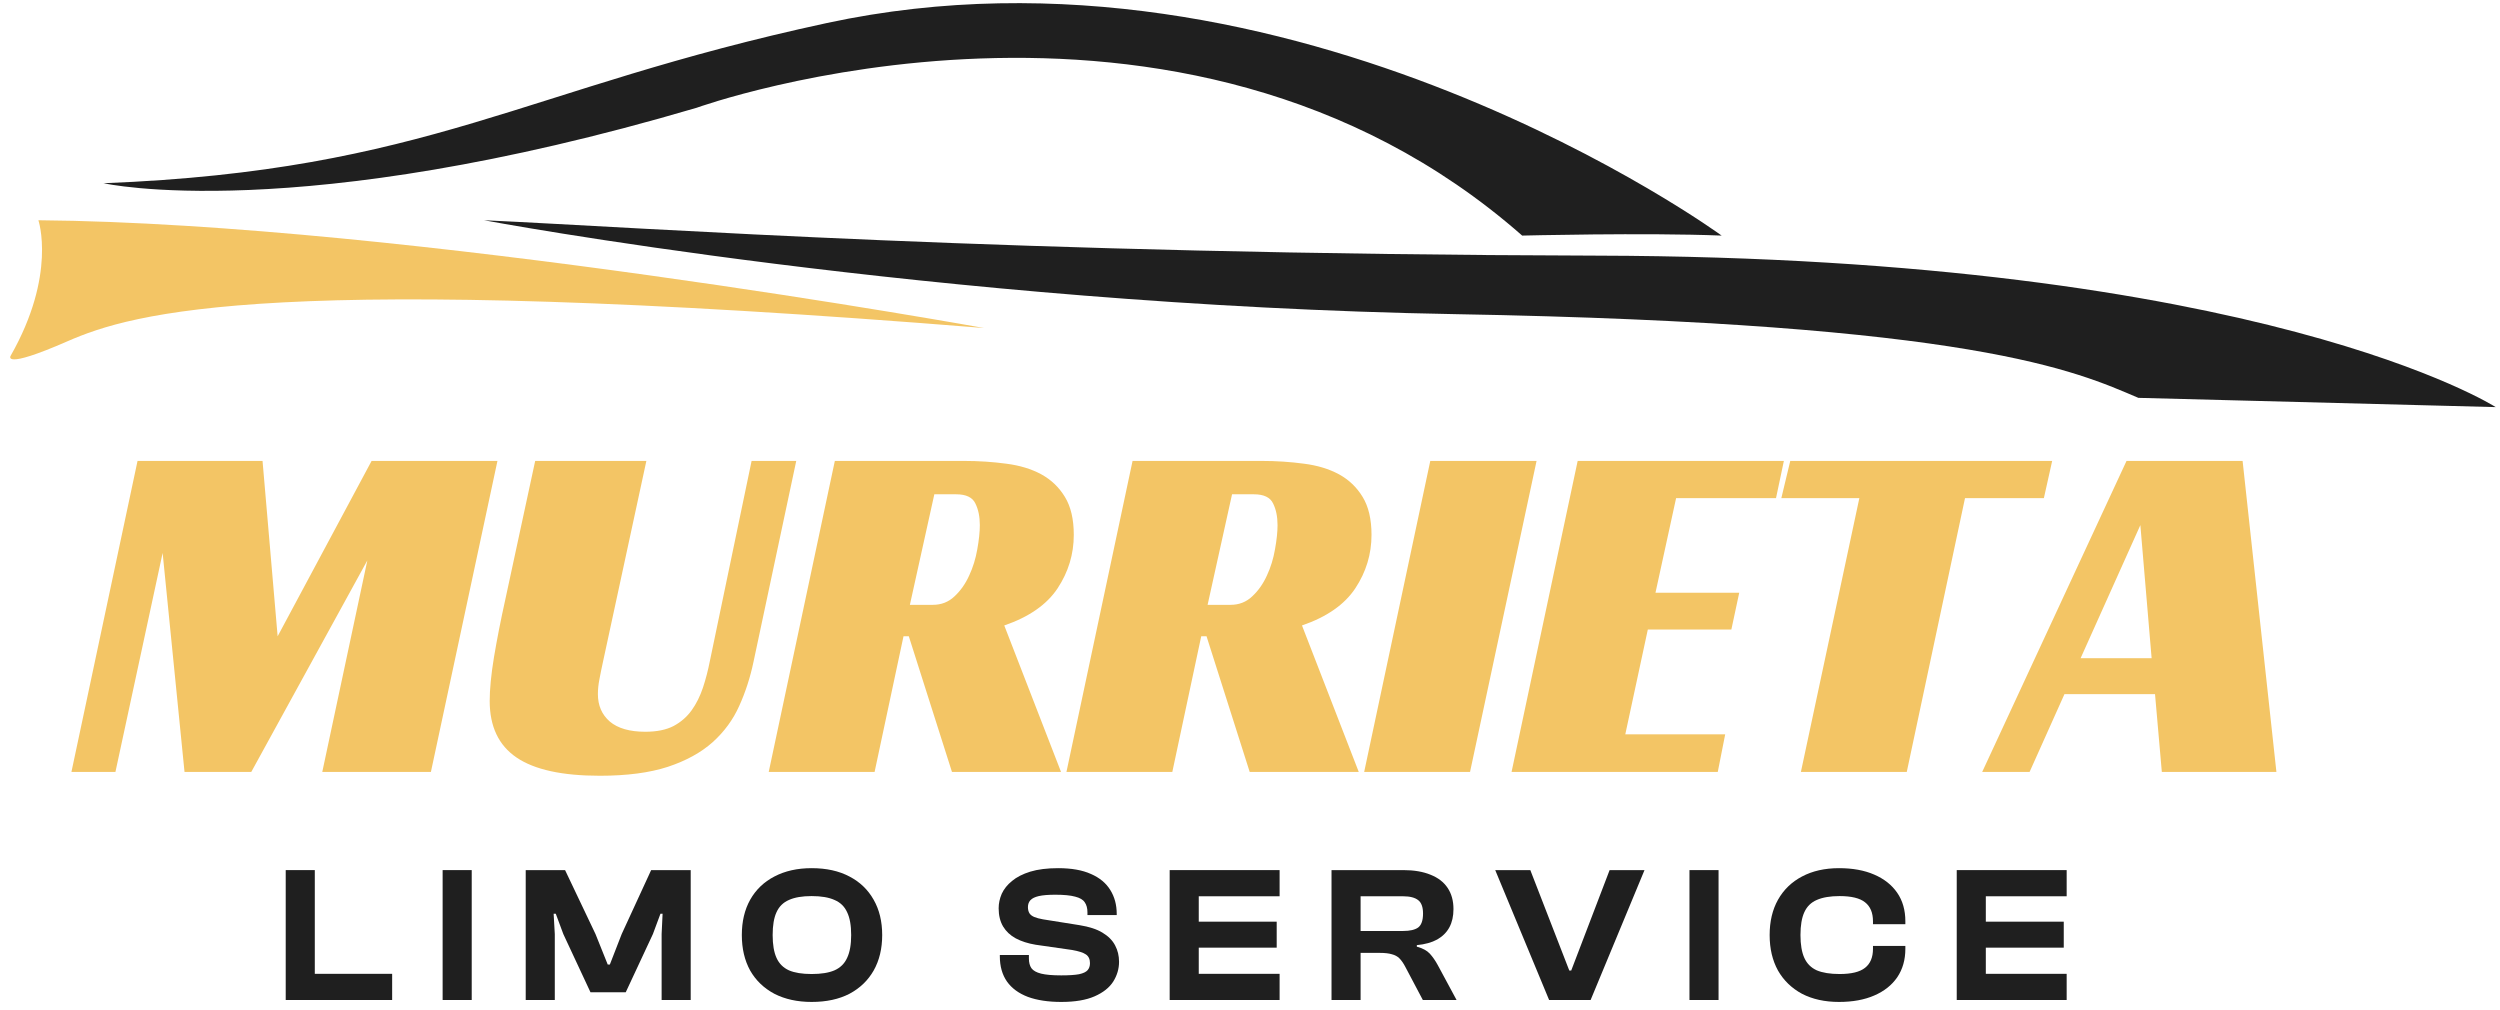 <?xml version="1.0" encoding="UTF-8"?>
<svg xmlns="http://www.w3.org/2000/svg" width="245" height="99" viewBox="0 0 245 99" fill="none">
  <path d="M3.762 21.584C3.762 21.584 5.575 26.912 1.044 34.865C1.044 34.865 0.137 36.277 6.58 33.459C13.023 30.641 26.71 26.511 96.445 32.147C96.445 32.152 39.788 21.886 3.762 21.584Z" fill="#F3C565"></path>
  <path d="M47.435 21.584C47.435 21.584 91.664 29.886 142.612 30.787C193.554 31.693 203.419 36.376 209.56 38.99L244.58 39.897C244.58 39.897 221.721 25.225 156.575 25.053C98.659 24.902 63.737 22.334 47.435 21.584Z" fill="#1F1F1F"></path>
  <path d="M10.153 17.957C10.153 17.957 28.867 22.181 68.268 10.562C68.268 10.562 115.513 -6.496 149.174 23.088C149.174 23.088 161.174 22.785 168.721 23.088C168.721 23.088 126.711 -7.595 81.023 2.259C51.158 8.697 42.112 16.697 10.153 17.957Z" fill="#1F1F1F"></path>
  <path d="M42.229 75.649H31.583L36 54.92L24.625 75.649H18.083L15.938 54.191L11.312 75.649H7L13.479 45.17H25.729L27.208 62.357L36.417 45.17H48.75L42.229 75.649Z" fill="#F3C565"></path>
  <path d="M59.115 64.753C58.959 65.462 58.834 66.076 58.74 66.587C58.641 67.087 58.594 67.566 58.594 68.024C58.594 69.139 58.98 70.034 59.761 70.712C60.552 71.378 61.709 71.712 63.24 71.712C64.365 71.712 65.287 71.524 66.011 71.149C66.73 70.764 67.323 70.248 67.782 69.607C68.24 68.972 68.605 68.232 68.886 67.399C69.162 66.566 69.391 65.686 69.573 64.753L73.657 45.17H78.032L73.844 64.857C73.521 66.389 73.058 67.826 72.448 69.17C71.849 70.519 70.98 71.706 69.844 72.732C68.704 73.748 67.24 74.555 65.448 75.149C63.657 75.732 61.433 76.024 58.782 76.024C55.099 76.024 52.375 75.43 50.615 74.232C48.865 73.04 47.99 71.191 47.99 68.691C47.99 67.566 48.125 66.144 48.407 64.42C48.698 62.685 49.063 60.81 49.511 58.795L52.448 45.17H63.344L59.115 64.753Z" fill="#F3C565"></path>
  <path d="M105.231 52.42C105.231 54.31 104.7 56.055 103.648 57.649C102.59 59.248 100.846 60.462 98.418 61.295L103.981 75.649H93.293L89.064 62.357H88.543L85.71 75.649H75.335L81.814 45.17H94.439C95.908 45.17 97.299 45.264 98.606 45.441C99.924 45.607 101.07 45.956 102.044 46.482C103.012 47.014 103.783 47.748 104.356 48.691C104.939 49.639 105.231 50.878 105.231 52.42ZM91.418 59.274C92.252 59.274 92.96 58.998 93.543 58.441C94.137 57.889 94.616 57.206 94.981 56.399C95.356 55.597 95.616 54.743 95.773 53.837C95.939 52.92 96.023 52.128 96.023 51.462C96.023 50.628 95.877 49.92 95.585 49.337C95.304 48.743 94.679 48.441 93.71 48.441H91.564L89.168 59.274H91.418Z" fill="#F3C565"></path>
  <path d="M134.408 52.42C134.408 54.31 133.876 56.055 132.824 57.649C131.767 59.248 130.022 60.462 127.595 61.295L133.158 75.649H122.47L118.241 62.357H117.72L114.887 75.649H104.512L110.991 45.17H123.616C125.085 45.17 126.475 45.264 127.783 45.441C129.1 45.607 130.246 45.956 131.22 46.482C132.189 47.014 132.96 47.748 133.533 48.691C134.116 49.639 134.408 50.878 134.408 52.42ZM120.595 59.274C121.429 59.274 122.137 58.998 122.72 58.441C123.314 57.889 123.793 57.206 124.158 56.399C124.533 55.597 124.793 54.743 124.949 53.837C125.116 52.92 125.199 52.128 125.199 51.462C125.199 50.628 125.054 49.92 124.762 49.337C124.481 48.743 123.856 48.441 122.887 48.441H120.741L118.345 59.274H120.595Z" fill="#F3C565"></path>
  <path d="M144.064 75.649H133.689L140.168 45.17H150.584L144.064 75.649Z" fill="#F3C565"></path>
  <path d="M154.612 45.17H174.82L174.049 48.816H164.258L162.237 58.087H170.445L169.674 61.691H161.487L159.279 71.962H169.07L168.341 75.649H148.133L154.612 45.17Z" fill="#F3C565"></path>
  <path d="M200.3 48.816H192.571L186.863 75.649H176.488L182.217 48.816H174.571L175.446 45.17H201.113L200.3 48.816Z" fill="#F3C565"></path>
  <path d="M223.088 75.649H211.859L211.192 68.024H202.317L198.9 75.649H194.255L208.4 45.17H219.775L223.088 75.649ZM203.9 64.503H210.859L209.755 51.462L203.9 64.503Z" fill="#F3C565"></path>
  <path d="M30.85 98H28V85.27H30.85V98ZM38.431 98H28.798V95.435H38.431V98Z" fill="#1F1F1F"></path>
  <path d="M46.228 98H43.378V85.27H46.228V98Z" fill="#1F1F1F"></path>
  <path d="M54.37 98H51.52V85.27H55.377L58.36 91.54L59.557 94.523H59.766L60.925 91.54L63.813 85.27H67.689V98H64.839V91.54L64.934 89.545H64.725L63.984 91.54L61.324 97.24H57.866L55.206 91.54L54.465 89.545H54.256L54.37 91.54V98Z" fill="#1F1F1F"></path>
  <path d="M79.539 98.19C78.146 98.19 76.93 97.924 75.891 97.392C74.865 96.847 74.073 96.087 73.516 95.112C72.971 94.124 72.699 92.965 72.699 91.635C72.699 90.305 72.971 89.152 73.516 88.177C74.073 87.189 74.865 86.429 75.891 85.897C76.93 85.352 78.146 85.08 79.539 85.08C80.983 85.08 82.218 85.352 83.244 85.897C84.27 86.429 85.062 87.189 85.619 88.177C86.176 89.152 86.455 90.305 86.455 91.635C86.455 92.965 86.176 94.124 85.619 95.112C85.062 96.087 84.27 96.847 83.244 97.392C82.218 97.924 80.983 98.19 79.539 98.19ZM79.539 95.454C80.476 95.454 81.224 95.334 81.781 95.093C82.351 94.84 82.763 94.434 83.016 93.877C83.282 93.32 83.415 92.572 83.415 91.635C83.415 90.685 83.282 89.938 83.016 89.393C82.763 88.836 82.351 88.437 81.781 88.196C81.224 87.943 80.476 87.816 79.539 87.816C78.614 87.816 77.873 87.943 77.316 88.196C76.759 88.437 76.353 88.836 76.1 89.393C75.847 89.938 75.72 90.685 75.72 91.635C75.72 92.572 75.847 93.32 76.1 93.877C76.353 94.434 76.759 94.84 77.316 95.093C77.873 95.334 78.614 95.454 79.539 95.454Z" fill="#1F1F1F"></path>
  <path d="M104.005 98.19C102.726 98.19 101.637 98.025 100.737 97.696C99.838 97.354 99.154 96.854 98.686 96.195C98.217 95.524 97.983 94.694 97.983 93.706V93.592H100.832V93.934C100.832 94.327 100.915 94.643 101.079 94.884C101.257 95.125 101.573 95.302 102.029 95.416C102.485 95.53 103.144 95.587 104.005 95.587C104.765 95.587 105.348 95.549 105.753 95.473C106.159 95.384 106.437 95.251 106.589 95.074C106.741 94.897 106.817 94.669 106.817 94.39C106.817 93.997 106.684 93.712 106.418 93.535C106.165 93.358 105.715 93.212 105.069 93.098L101.497 92.585C100.737 92.458 100.085 92.249 99.54 91.958C99.008 91.667 98.597 91.28 98.305 90.799C98.014 90.305 97.868 89.71 97.868 89.013C97.868 88.532 97.97 88.057 98.172 87.588C98.388 87.119 98.724 86.701 99.18 86.334C99.635 85.954 100.231 85.65 100.965 85.422C101.713 85.194 102.625 85.08 103.701 85.08C105.006 85.08 106.076 85.27 106.912 85.65C107.761 86.017 108.394 86.543 108.812 87.227C109.23 87.898 109.439 88.677 109.439 89.564V89.678H106.57V89.412C106.57 89.007 106.482 88.677 106.304 88.424C106.14 88.171 105.829 87.987 105.373 87.873C104.917 87.746 104.265 87.683 103.416 87.683C102.732 87.683 102.194 87.727 101.801 87.816C101.421 87.905 101.149 88.038 100.984 88.215C100.82 88.392 100.737 88.62 100.737 88.899C100.737 89.14 100.788 89.342 100.889 89.507C100.991 89.659 101.149 89.779 101.364 89.868C101.58 89.957 101.865 90.033 102.219 90.096L105.791 90.666C106.741 90.818 107.495 91.065 108.052 91.407C108.622 91.749 109.034 92.167 109.287 92.661C109.541 93.142 109.667 93.674 109.667 94.257C109.667 94.941 109.477 95.587 109.097 96.195C108.717 96.79 108.109 97.272 107.273 97.639C106.437 98.006 105.348 98.19 104.005 98.19Z" fill="#1F1F1F"></path>
  <path d="M117.478 98H114.628V85.27H117.478V98ZM125.401 98H115.426V95.435H125.401V98ZM125.116 92.87H115.426V90.324H125.116V92.87ZM125.401 87.835H115.426V85.27H125.401V87.835Z" fill="#1F1F1F"></path>
  <path d="M133.339 98H130.489V85.27H137.519C138.57 85.27 139.463 85.422 140.198 85.726C140.932 86.017 141.49 86.448 141.87 87.018C142.25 87.588 142.44 88.278 142.44 89.089C142.44 89.786 142.307 90.381 142.041 90.875C141.775 91.369 141.376 91.768 140.844 92.072C140.312 92.363 139.647 92.547 138.849 92.623V92.775C139.419 92.927 139.843 93.155 140.122 93.459C140.4 93.763 140.66 94.137 140.901 94.58L142.744 98H139.438L137.69 94.694C137.512 94.365 137.329 94.105 137.139 93.915C136.949 93.725 136.702 93.592 136.398 93.516C136.106 93.427 135.714 93.383 135.22 93.383H133.339V98ZM133.339 87.835V91.236H137.5C138.171 91.236 138.665 91.122 138.982 90.894C139.298 90.653 139.457 90.197 139.457 89.526C139.457 88.893 139.298 88.456 138.982 88.215C138.665 87.962 138.171 87.835 137.5 87.835H133.339Z" fill="#1F1F1F"></path>
  <path d="M155.88 98H151.814L146.532 85.27H149.971L153.79 95.112H153.98L157.742 85.27H161.162L155.88 98Z" fill="#1F1F1F"></path>
  <path d="M168.418 98H165.568V85.27H168.418V98Z" fill="#1F1F1F"></path>
  <path d="M180.227 98.19C178.834 98.19 177.624 97.924 176.598 97.392C175.585 96.847 174.799 96.087 174.242 95.112C173.697 94.124 173.425 92.965 173.425 91.635C173.425 90.305 173.697 89.152 174.242 88.177C174.799 87.189 175.585 86.429 176.598 85.897C177.624 85.352 178.834 85.08 180.227 85.08C181.557 85.08 182.703 85.289 183.666 85.707C184.641 86.125 185.395 86.72 185.927 87.493C186.459 88.266 186.725 89.197 186.725 90.286V90.571H183.552V90.286C183.552 89.45 183.292 88.829 182.773 88.424C182.266 88.019 181.437 87.816 180.284 87.816C179.359 87.816 178.612 87.943 178.042 88.196C177.485 88.437 177.079 88.836 176.826 89.393C176.573 89.938 176.446 90.685 176.446 91.635C176.446 92.572 176.573 93.32 176.826 93.877C177.079 94.434 177.485 94.84 178.042 95.093C178.612 95.334 179.359 95.454 180.284 95.454C181.437 95.454 182.266 95.251 182.773 94.846C183.292 94.441 183.552 93.82 183.552 92.984V92.699H186.725V92.984C186.725 94.061 186.459 94.992 185.927 95.777C185.395 96.55 184.641 97.145 183.666 97.563C182.703 97.981 181.557 98.19 180.227 98.19Z" fill="#1F1F1F"></path>
  <path d="M194.61 98H191.76V85.27H194.61V98ZM202.533 98H192.558V95.435H202.533V98ZM202.248 92.87H192.558V90.324H202.248V92.87ZM202.533 87.835H192.558V85.27H202.533V87.835Z" fill="#1F1F1F"></path>
</svg>
